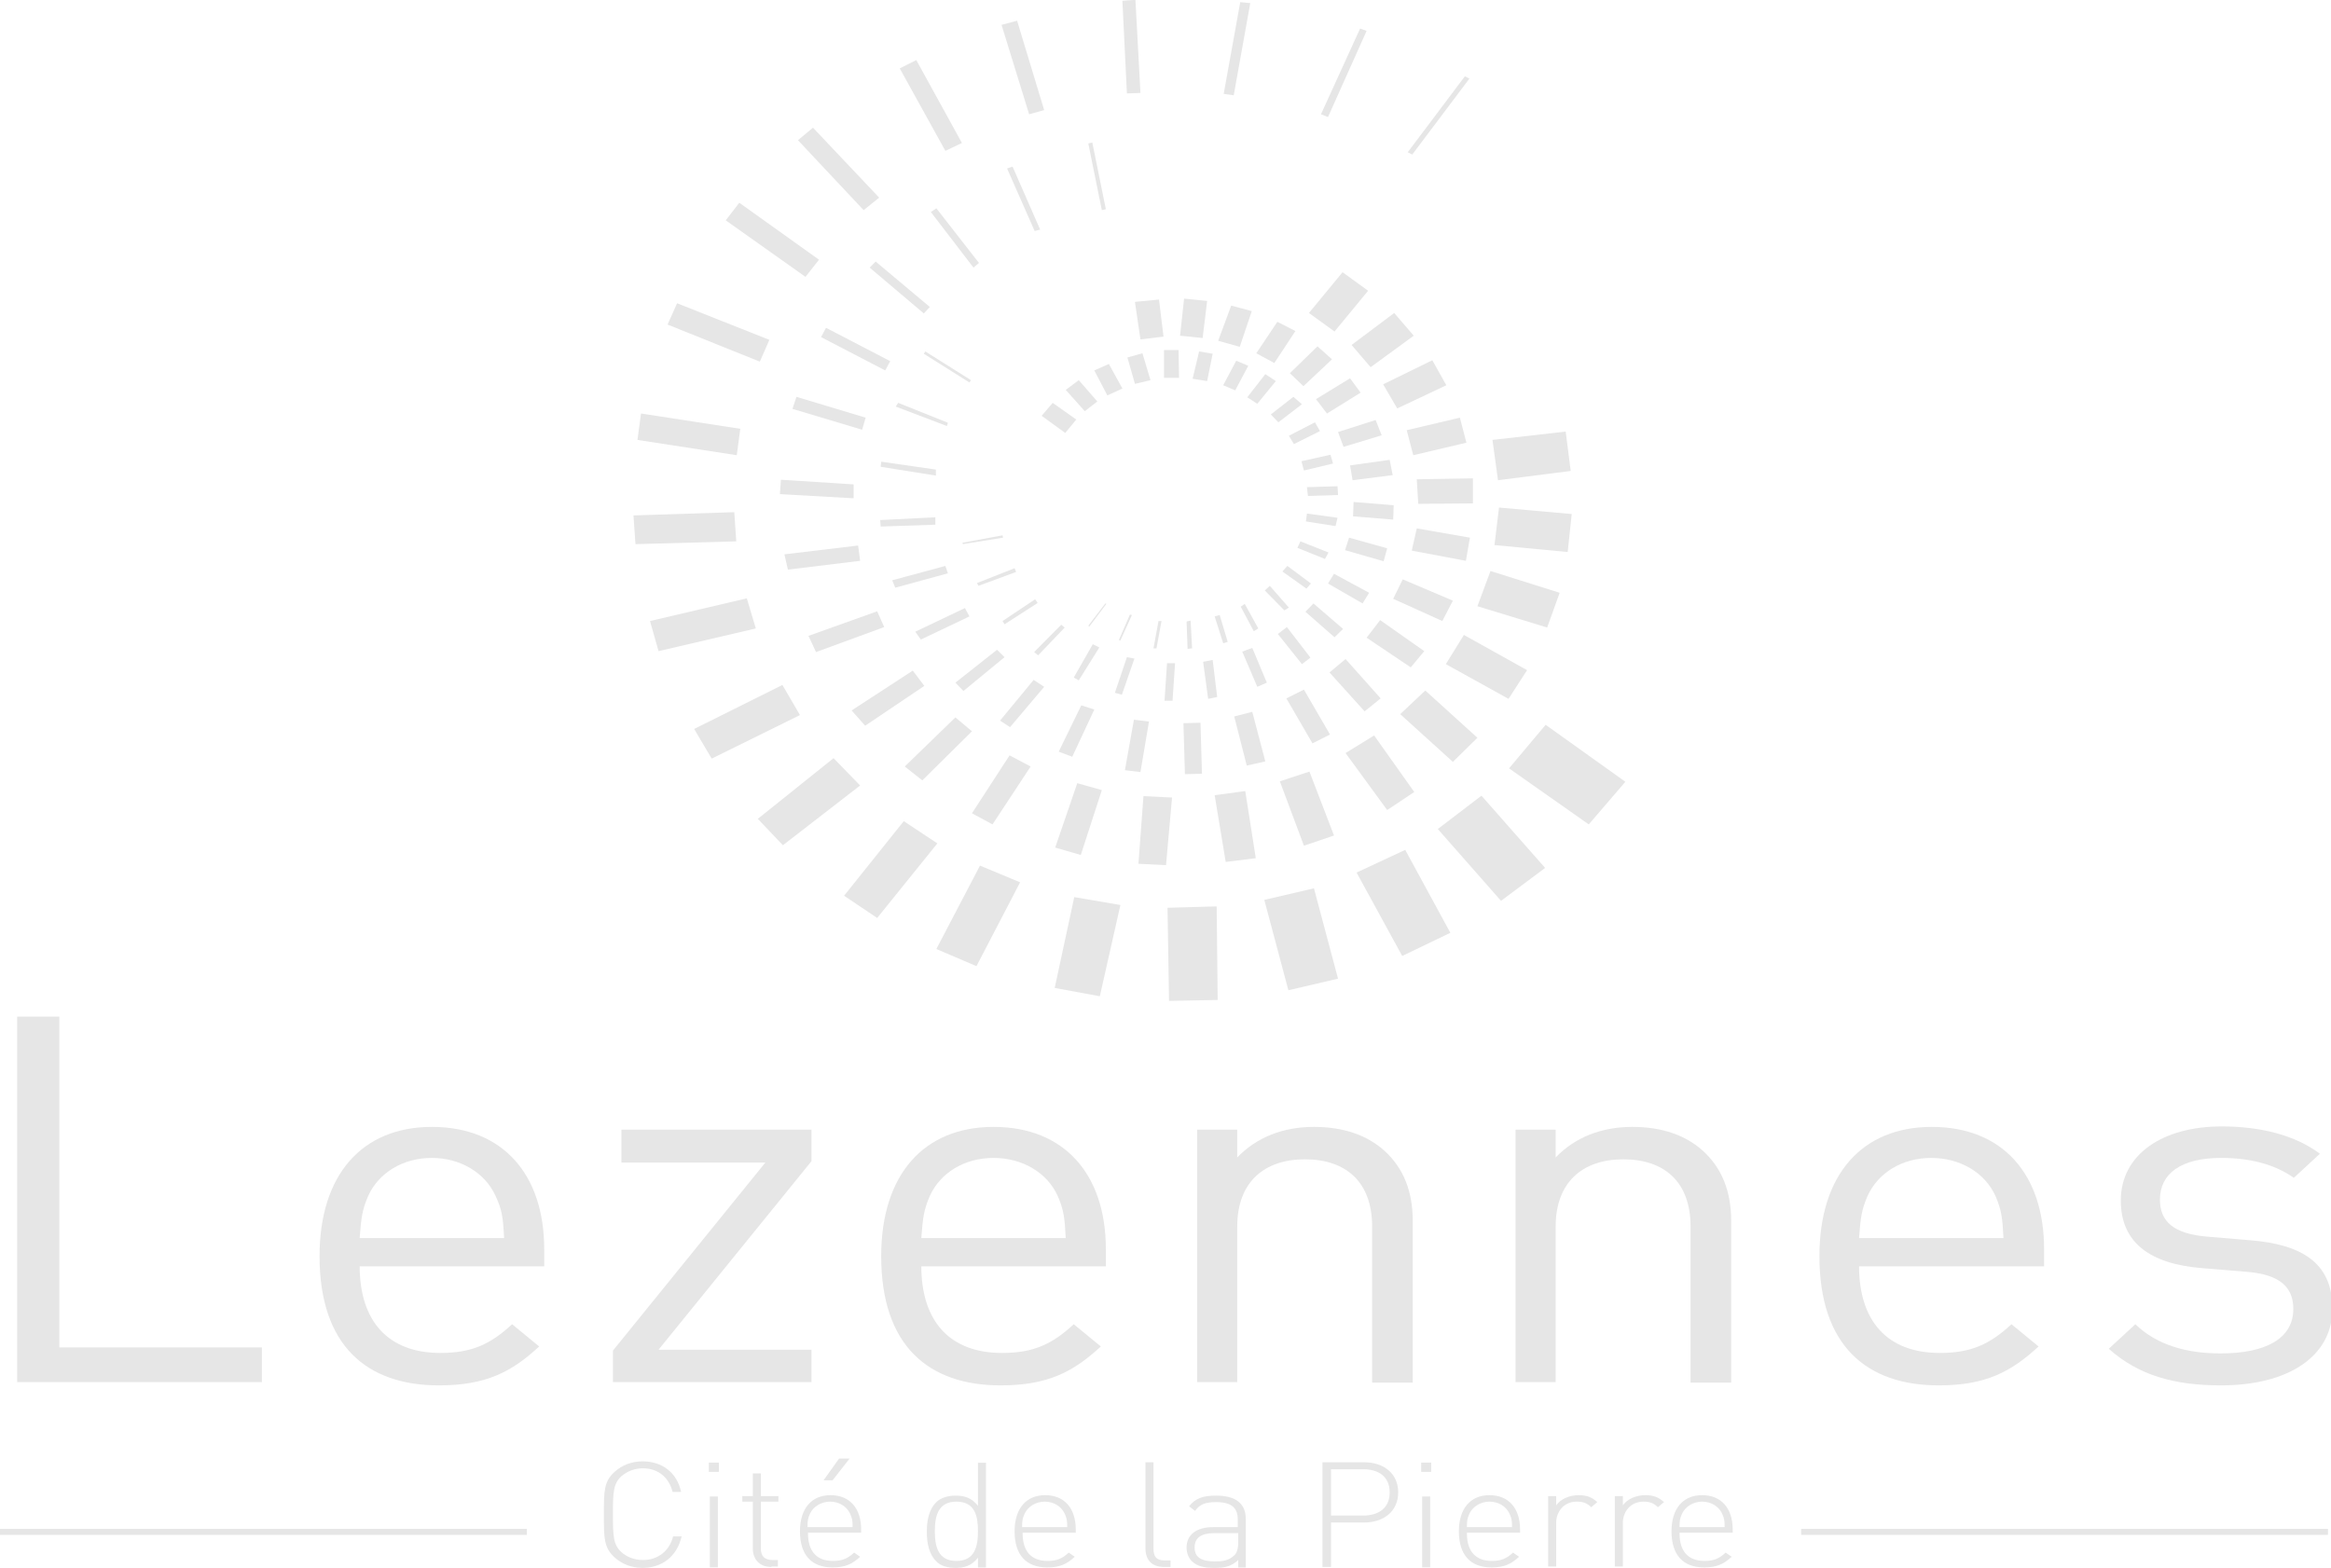 <?xml version="1.0" encoding="UTF-8" standalone="no"?>
<!-- Created with Inkscape (http://www.inkscape.org/) -->

<svg
   width="207.783mm"
   height="139.777mm"
   viewBox="0 0 207.783 139.777"
   version="1.1"
   id="svg1"
   xmlns="http://www.w3.org/2000/svg"
   xmlns:svg="http://www.w3.org/2000/svg">
  <defs
     id="defs1">
    <clipPath
       id="SVGID_00000016052600203480562700000004313926694134570665_">
      <rect
         id="use1"
         x="64.7"
         y="252"
         width="465"
         height="338.4" />
    </clipPath>
    <clipPath
       id="SVGID_00000004520838091931557920000005978478047447790000_">
      <rect
         id="use2"
         x="64.7"
         y="252"
         width="465"
         height="338.4" />
    </clipPath>
    <clipPath
       id="SVGID_00000173866099024054632770000003711753817438626691_">
      <rect
         id="use10"
         x="64.7"
         y="252"
         width="465"
         height="338.4" />
    </clipPath>
    <clipPath
       id="SVGID_00000180369029198841686000000018338470150458122160_">
      <rect
         id="use123"
         x="64.7"
         y="252"
         width="465"
         height="338.4" />
    </clipPath>
    <clipPath
       id="SVGID_00000033349773655420632380000009751842624010149507_">
      <rect
         id="use124"
         x="64.7"
         y="252"
         width="465"
         height="338.4" />
    </clipPath>
  </defs>
  <g
     id="layer1"
     transform="translate(-0.78,-1.279)">
    <g
       id="layer1-8"
       transform="translate(0.004,-1.748)"
       style="fill:#e6e6e6">
      <g
         id="g1"
         transform="matrix(0.447,0,0,0.413,-28.134,-101.063)"
         style="fill:#e6e6e6">
        <defs
           id="defs1-0" />
        <clipPath
           id="clipPath17">
          <rect
             id="use17"
             x="64.7"
             y="252"
             width="465"
             height="338.4" />
        </clipPath>
        <path
           d="m 192.8,590.5 c -2.1,0 -4.1,-0.8 -5.6,-2.3 -2.1,-2.1 -2.1,-4.1 -2.1,-9.2 0,-5.1 0,-7.1 2.1,-9.2 1.5,-1.5 3.5,-2.3 5.6,-2.3 4,0 6.9,2.5 7.7,6.6 h -1.7 c -0.7,-3.1 -2.9,-5.1 -5.9,-5.1 -1.6,0 -3.1,0.6 -4.3,1.7 -1.6,1.6 -1.7,3.4 -1.7,8.2 0,4.9 0.1,6.6 1.7,8.2 1.1,1.1 2.7,1.7 4.3,1.7 3,0 5.3,-2 6,-5.1 h 1.7 c -0.9,4.3 -3.9,6.8 -7.8,6.8"
           clip-path="url(#SVGID_00000016052600203480562700000004313926694134570665_)"
           id="path1"
           style="fill:#e6e6e6" />
      </g>
      <path
         d="m 64.05,142.763 h 0.715 v -6.32 h -0.715 z m -0.089,-8.509 h 0.894 v -0.826 h -0.894 z"
         id="path2"
         style="fill:#e6e6e6;stroke-width:0.43" />
      <g
         id="g9"
         transform="matrix(0.447,0,0,0.413,-28.134,-101.063)"
         style="fill:#e6e6e6">
        <defs
           id="defs2" />
        <clipPath
           id="clipPath18">
          <rect
             id="use18"
             x="64.7"
             y="252"
             width="465"
             height="338.4" />
        </clipPath>
        <path
           d="m 218.5,590.3 c -2.4,0 -3.7,-1.7 -3.7,-4 v -10.1 h -2.1 V 575 h 2.1 v -4.9 h 1.6 v 4.9 h 3.5 v 1.2 h -3.5 v 10.1 c 0,1.6 0.7,2.5 2.3,2.5 h 1.1 v 1.4 h -1.3 z"
           clip-path="url(#SVGID_00000004520838091931557920000005978478047447790000_)"
           id="path3"
           style="fill:#e6e6e6" />
        <path
           d="m 230.7,571.6 h -1.8 l 3.1,-4.7 h 2.1 z m 3.5,7.2 c -0.7,-1.6 -2.2,-2.6 -4,-2.6 -1.7,0 -3.3,1 -4,2.6 -0.4,1 -0.5,1.4 -0.5,2.9 h 9 c 0,-1.5 -0.1,-1.9 -0.5,-2.9 m -8.4,4.2 c 0,3.9 1.7,6 5,6 1.8,0 2.9,-0.5 4.2,-1.8 l 1.2,0.9 c -1.6,1.6 -3,2.3 -5.5,2.3 -4.2,0 -6.5,-2.7 -6.5,-7.8 0,-4.9 2.3,-7.8 6.1,-7.8 3.8,0 6.1,2.8 6.1,7.4 v 0.7 h -10.6 z"
           clip-path="url(#SVGID_00000004520838091931557920000005978478047447790000_)"
           id="path4"
           style="fill:#e6e6e6" />
        <path
           d="m 255.4,576.2 c -3.7,0 -4.3,3.2 -4.3,6.4 0,3.2 0.6,6.4 4.3,6.4 3.7,0 4.3,-3.2 4.3,-6.4 0,-3.1 -0.5,-6.4 -4.3,-6.4 m 4.3,14.1 v -2 c -1.3,1.8 -2.8,2.2 -4.5,2.2 -1.6,0 -3,-0.5 -3.7,-1.3 -1.6,-1.6 -2,-4.1 -2,-6.5 0,-2.4 0.4,-4.9 2,-6.5 0.8,-0.8 2.2,-1.3 3.7,-1.3 1.7,0 3.2,0.4 4.5,2.2 v -9.3 h 1.6 v 22.6 h -1.6 z"
           clip-path="url(#SVGID_00000004520838091931557920000005978478047447790000_)"
           id="path5"
           style="fill:#e6e6e6" />
        <path
           d="m 277,578.8 c -0.7,-1.6 -2.2,-2.6 -4,-2.6 -1.7,0 -3.3,1 -4,2.6 -0.4,1 -0.5,1.4 -0.5,2.9 h 9 c 0,-1.5 -0.1,-1.9 -0.5,-2.9 m -8.4,4.2 c 0,3.9 1.7,6 5,6 1.8,0 2.9,-0.5 4.2,-1.8 l 1.2,0.9 c -1.6,1.6 -3,2.3 -5.5,2.3 -4.2,0 -6.5,-2.7 -6.5,-7.8 0,-4.9 2.3,-7.8 6.1,-7.8 3.8,0 6.1,2.8 6.1,7.4 v 0.7 h -10.6 z"
           clip-path="url(#SVGID_00000004520838091931557920000005978478047447790000_)"
           id="path6"
           style="fill:#e6e6e6" />
        <path
           d="m 296.8,590.3 c -2.5,0 -3.7,-1.6 -3.7,-4 v -18.6 h 1.6 v 18.6 c 0,1.7 0.5,2.6 2.3,2.6 h 1.1 v 1.4 z"
           clip-path="url(#SVGID_00000004520838091931557920000005978478047447790000_)"
           id="path7"
           style="fill:#e6e6e6" />
        <path
           d="m 311.6,583 h -4.8 c -2.6,0 -3.9,1 -3.9,3.1 0,2 1.2,3 4,3 1.4,0 2.7,-0.1 3.8,-1.2 0.6,-0.5 0.9,-1.5 0.9,-2.9 z m 0,7.3 v -1.5 c -1.3,1.3 -2.5,1.7 -4.7,1.7 -2.3,0 -3.5,-0.4 -4.5,-1.4 -0.7,-0.7 -1.1,-1.8 -1.1,-3 0,-2.8 2,-4.4 5.3,-4.4 h 4.9 V 580 c 0,-2.4 -1.2,-3.7 -4.3,-3.7 -2.2,0 -3.3,0.5 -4.2,1.9 l -1.2,-1 c 1.3,-1.8 2.9,-2.3 5.4,-2.3 4,0 5.9,1.8 5.9,5 v 10.5 h -1.5 z"
           clip-path="url(#SVGID_00000004520838091931557920000005978478047447790000_)"
           id="path8"
           style="fill:#e6e6e6" />
        <path
           d="m 336.5,569.2 h -6.4 v 10 h 6.4 c 3.1,0 5.3,-1.6 5.3,-5 0,-3.4 -2.2,-5 -5.3,-5 m 0.2,11.5 h -6.6 v 9.6 h -1.7 v -22.6 h 8.3 c 3.9,0 6.8,2.4 6.8,6.5 0,4.1 -2.9,6.5 -6.8,6.5"
           clip-path="url(#SVGID_00000004520838091931557920000005978478047447790000_)"
           id="path9"
           style="fill:#e6e6e6" />
      </g>
      <path
         d="m 127.546,142.763 h 0.715 v -6.32 h -0.715 z m -0.089,-8.509 h 0.894 v -0.826 h -0.894 z"
         id="path10"
         style="fill:#e6e6e6;stroke-width:0.43" />
      <g
         id="g14"
         transform="matrix(0.447,0,0,0.413,-28.134,-101.063)"
         style="fill:#e6e6e6">
        <defs
           id="defs10" />
        <clipPath
           id="clipPath19">
          <rect
             id="use19"
             x="64.7"
             y="252"
             width="465"
             height="338.4" />
        </clipPath>
        <path
           d="m 365.7,578.8 c -0.7,-1.6 -2.2,-2.6 -4,-2.6 -1.7,0 -3.3,1 -4,2.6 -0.4,1 -0.5,1.4 -0.5,2.9 h 9 c 0,-1.5 -0.1,-1.9 -0.5,-2.9 m -8.5,4.2 c 0,3.9 1.7,6 5,6 1.8,0 2.9,-0.5 4.2,-1.8 l 1.2,0.9 c -1.6,1.6 -3,2.3 -5.5,2.3 -4.2,0 -6.5,-2.7 -6.5,-7.8 0,-4.9 2.3,-7.8 6.1,-7.8 3.8,0 6.1,2.8 6.1,7.4 v 0.7 h -10.6 z"
           clip-path="url(#SVGID_00000173866099024054632770000003711753817438626691_)"
           id="path11"
           style="fill:#e6e6e6" />
        <path
           d="m 382,577.4 c -0.9,-0.9 -1.6,-1.2 -2.9,-1.2 -2.6,0 -4.1,2.2 -4.1,4.6 v 9.4 h -1.6 V 575 h 1.6 v 2 c 0.9,-1.4 2.7,-2.2 4.5,-2.2 1.5,0 2.6,0.4 3.7,1.5 z"
           clip-path="url(#SVGID_00000173866099024054632770000003711753817438626691_)"
           id="path12"
           style="fill:#e6e6e6" />
        <path
           d="m 395.3,577.4 c -0.9,-0.9 -1.6,-1.2 -2.9,-1.2 -2.6,0 -4.1,2.2 -4.1,4.6 v 9.4 h -1.6 V 575 h 1.6 v 2 c 0.9,-1.4 2.7,-2.2 4.5,-2.2 1.5,0 2.6,0.4 3.7,1.5 z"
           clip-path="url(#SVGID_00000173866099024054632770000003711753817438626691_)"
           id="path13"
           style="fill:#e6e6e6" />
        <path
           d="m 408.1,578.8 c -0.7,-1.6 -2.2,-2.6 -4,-2.6 -1.7,0 -3.3,1 -4,2.6 -0.4,1 -0.5,1.4 -0.5,2.9 h 9 c 0,-1.5 -0.1,-1.9 -0.5,-2.9 m -8.5,4.2 c 0,3.9 1.7,6 5,6 1.8,0 2.9,-0.5 4.2,-1.8 l 1.2,0.9 c -1.6,1.6 -3,2.3 -5.5,2.3 -4.2,0 -6.5,-2.7 -6.5,-7.8 0,-4.9 2.3,-7.8 6.1,-7.8 3.8,0 6.1,2.8 6.1,7.4 v 0.7 h -10.6 z"
           clip-path="url(#SVGID_00000173866099024054632770000003711753817438626691_)"
           id="path14"
           style="fill:#e6e6e6" />
      </g>
      <polygon
         class="st3"
         points="360.1,423.8 372.8,439.4 364,446.5 351.4,431 "
         id="polygon14"
         transform="matrix(0.447,0,0,0.413,-28.134,-101.063)"
         style="fill:#e6e6e6" />
      <polygon
         class="st3"
         points="344.9,435.5 353.9,453.4 344.3,458.4 335.2,440.4 "
         id="polygon15"
         transform="matrix(0.447,0,0,0.413,-28.134,-101.063)"
         style="fill:#e6e6e6" />
      <polygon
         class="st3"
         points="326.7,443.8 331.5,463.3 321.6,465.8 316.8,446.3 "
         id="polygon16"
         transform="matrix(0.447,0,0,0.413,-28.134,-101.063)"
         style="fill:#e6e6e6" />
      <polygon
         class="st3"
         points="307.3,447.7 307.5,467.9 297.8,468.1 297.5,448 "
         id="polygon17"
         transform="matrix(0.447,0,0,0.413,-28.134,-101.063)"
         style="fill:#e6e6e6" />
      <polygon
         class="st3"
         points="288.1,447.4 284,467.1 275,465.3 278.9,445.7 "
         id="polygon18"
         transform="matrix(0.447,0,0,0.413,-28.134,-101.063)"
         style="fill:#e6e6e6" />
      <polygon
         class="st3"
         points="268.1,442.5 259.4,460.6 251.4,456.9 260.1,438.9 "
         id="polygon19"
         transform="matrix(0.447,0,0,0.413,-28.134,-101.063)"
         style="fill:#e6e6e6" />
      <polygon
         class="st3"
         points="251.6,434.1 239.6,450.2 233,445.4 244.9,429.3 "
         id="polygon20"
         transform="matrix(0.447,0,0,0.413,-28.134,-101.063)"
         style="fill:#e6e6e6" />
      <polygon
         class="st3"
         points="236.2,421.6 220.8,434.5 215.8,428.8 230.9,415.7 "
         id="polygon21"
         transform="matrix(0.447,0,0,0.413,-28.134,-101.063)"
         style="fill:#e6e6e6" />
      <polygon
         class="st3"
         points="224.2,406.4 206.6,415.8 203.1,409.4 220.7,399.9 "
         id="polygon22"
         transform="matrix(0.447,0,0,0.413,-28.134,-101.063)"
         style="fill:#e6e6e6" />
      <polygon
         class="st3"
         points="215.4,387.7 196,392.6 194.3,386.1 213.6,381.2 "
         id="polygon23"
         transform="matrix(0.447,0,0,0.413,-28.134,-101.063)"
         style="fill:#e6e6e6" />
      <polygon
         class="st3"
         points="211.5,368.9 191.4,369.5 191,363.3 211.1,362.6 "
         id="polygon24"
         transform="matrix(0.447,0,0,0.413,-28.134,-101.063)"
         style="fill:#e6e6e6" />
      <polygon
         class="st3"
         points="211.6,350.3 191.8,347 192.5,341.3 212.3,344.6 "
         id="polygon25"
         transform="matrix(0.447,0,0,0.413,-28.134,-101.063)"
         style="fill:#e6e6e6" />
      <polygon
         class="st3"
         points="216.2,330.1 197.8,322.1 199.7,317.5 218.1,325.4 "
         id="polygon26"
         transform="matrix(0.447,0,0,0.413,-28.134,-101.063)"
         style="fill:#e6e6e6" />
      <polygon
         class="st3"
         points="225.3,311.8 209.4,299.6 212.1,295.8 228,308.1 "
         id="polygon27"
         transform="matrix(0.447,0,0,0.413,-28.134,-101.063)"
         style="fill:#e6e6e6" />
      <polygon
         class="st3"
         points="236.9,297.4 223.8,282.3 226.8,279.6 240,294.7 "
         id="polygon28"
         transform="matrix(0.447,0,0,0.413,-28.134,-101.063)"
         style="fill:#e6e6e6" />
      <polygon
         class="st3"
         points="253.2,284.6 244.1,266.8 247.4,265 256.5,282.9 "
         id="polygon29"
         transform="matrix(0.447,0,0,0.413,-28.134,-101.063)"
         style="fill:#e6e6e6" />
      <polygon
         class="st3"
         points="269.9,276.7 264.4,257.4 267.5,256.5 272.9,275.8 "
         id="polygon30"
         transform="matrix(0.447,0,0,0.413,-28.134,-101.063)"
         style="fill:#e6e6e6" />
      <polygon
         class="st3"
         points="292.1,272.1 291.1,252 288.5,252.2 289.4,272.2 "
         id="polygon31"
         transform="matrix(0.447,0,0,0.413,-28.134,-101.063)"
         style="fill:#e6e6e6" />
      <polygon
         class="st3"
         points="308.7,272.3 312,252.5 314,252.7 310.7,272.6 "
         id="polygon32"
         transform="matrix(0.447,0,0,0.413,-28.134,-101.063)"
         style="fill:#e6e6e6" />
      <polygon
         class="st3"
         points="328.1,276.7 335.9,258.2 337.2,258.7 329.5,277.3 "
         id="polygon33"
         transform="matrix(0.447,0,0,0.413,-28.134,-101.063)"
         style="fill:#e6e6e6" />
      <polygon
         class="st3"
         points="345.4,284.9 356.8,268.5 357.7,269 346.3,285.4 "
         id="polygon34"
         transform="matrix(0.447,0,0,0.413,-28.134,-101.063)"
         style="fill:#e6e6e6" />
      <polygon
         class="st3"
         points="372.9,408.5 388.8,420.8 381.5,430 365.6,417.9 "
         id="polygon35"
         transform="matrix(0.447,0,0,0.413,-28.134,-101.063)"
         style="fill:#e6e6e6" />
      <polygon
         class="st3"
         points="363.6,361.6 378.1,363 377.3,371.2 362.7,369.7 "
         id="polygon36"
         transform="matrix(0.447,0,0,0.413,-28.134,-101.063)"
         style="fill:#e6e6e6" />
      <polygon
         class="st3"
         points="361.9,375.3 375.7,380 373.2,387.5 359.3,382.9 "
         id="polygon37"
         transform="matrix(0.447,0,0,0.413,-28.134,-101.063)"
         style="fill:#e6e6e6" />
      <polygon
         class="st3"
         points="356.6,389.1 369.2,396.7 365.5,402.9 353,395.4 "
         id="polygon38"
         transform="matrix(0.447,0,0,0.413,-28.134,-101.063)"
         style="fill:#e6e6e6" />
      <polygon
         class="st3"
         points="348.9,401.1 359.3,411.3 354.4,416.5 343.9,406.2 "
         id="polygon39"
         transform="matrix(0.447,0,0,0.413,-28.134,-101.063)"
         style="fill:#e6e6e6" />
      <polygon
         class="st3"
         points="338.7,410.8 346.7,423 341.3,426.9 333,414.6 "
         id="polygon40"
         transform="matrix(0.447,0,0,0.413,-28.134,-101.063)"
         style="fill:#e6e6e6" />
      <polygon
         class="st3"
         points="325.8,418.6 330.7,432.4 324.7,434.6 319.9,420.7 "
         id="polygon41"
         transform="matrix(0.447,0,0,0.413,-28.134,-101.063)"
         style="fill:#e6e6e6" />
      <polygon
         class="st3"
         points="313,422.8 315.1,437.3 309.1,438.1 306.9,423.7 "
         id="polygon42"
         transform="matrix(0.447,0,0,0.413,-28.134,-101.063)"
         style="fill:#e6e6e6" />
      <polygon
         class="st3"
         points="298.4,424.2 297.2,438.8 291.7,438.5 292.7,423.9 "
         id="polygon43"
         transform="matrix(0.447,0,0,0.413,-28.134,-101.063)"
         style="fill:#e6e6e6" />
      <polygon
         class="st3"
         points="284.4,422.6 280.2,436.6 275.1,435 279.5,421.1 "
         id="polygon44"
         transform="matrix(0.447,0,0,0.413,-28.134,-101.063)"
         style="fill:#e6e6e6" />
      <polygon
         class="st3"
         points="270.2,417.5 262.6,430 258.5,427.6 266,415.1 "
         id="polygon45"
         transform="matrix(0.447,0,0,0.413,-28.134,-101.063)"
         style="fill:#e6e6e6" />
      <polygon
         class="st3"
         points="258.5,409.9 248.6,420.5 245.1,417.5 255.2,406.9 "
         id="polygon46"
         transform="matrix(0.447,0,0,0.413,-28.134,-101.063)"
         style="fill:#e6e6e6" />
      <polygon
         class="st3"
         points="249,400.1 237.2,408.7 234.5,405.4 246.7,396.8 "
         id="polygon47"
         transform="matrix(0.447,0,0,0.413,-28.134,-101.063)"
         style="fill:#e6e6e6" />
      <polygon
         class="st3"
         points="241,387.4 227.4,392.8 225.9,389.3 239.6,384 "
         id="polygon48"
         transform="matrix(0.447,0,0,0.413,-28.134,-101.063)"
         style="fill:#e6e6e6" />
      <polygon
         class="st3"
         points="236.2,373.1 221.8,375 221.1,371.7 235.8,369.8 "
         id="polygon49"
         transform="matrix(0.447,0,0,0.413,-28.134,-101.063)"
         style="fill:#e6e6e6" />
      <polygon
         class="st3"
         points="234.9,359.6 220.2,358.7 220.4,355.6 234.9,356.6 "
         id="polygon50"
         transform="matrix(0.447,0,0,0.413,-28.134,-101.063)"
         style="fill:#e6e6e6" />
      <polygon
         class="st3"
         points="236.6,344.8 222.7,340.3 223.5,337.7 237.3,342.2 "
         id="polygon51"
         transform="matrix(0.447,0,0,0.413,-28.134,-101.063)"
         style="fill:#e6e6e6" />
      <polygon
         class="st3"
         points="241.2,332 228.4,324.8 229.4,322.8 242.2,330 "
         id="polygon52"
         transform="matrix(0.447,0,0,0.413,-28.134,-101.063)"
         style="fill:#e6e6e6" />
      <polygon
         class="st3"
         points="248.9,319.7 238.1,309.8 239.3,308.5 250.1,318.3 "
         id="polygon53"
         transform="matrix(0.447,0,0,0.413,-28.134,-101.063)"
         style="fill:#e6e6e6" />
      <polygon
         class="st3"
         points="258.8,309.8 250.3,297.8 251.4,297 259.9,308.8 "
         id="polygon54"
         transform="matrix(0.447,0,0,0.413,-28.134,-101.063)"
         style="fill:#e6e6e6" />
      <polygon
         class="st3"
         points="271,301.9 265.5,288.4 266.6,288 272.1,301.6 "
         id="polygon55"
         transform="matrix(0.447,0,0,0.413,-28.134,-101.063)"
         style="fill:#e6e6e6" />
      <polygon
         class="st3"
         points="284.4,297.4 281.7,283 282.5,282.8 285.2,297.2 "
         id="polygon56"
         transform="matrix(0.447,0,0,0.413,-28.134,-101.063)"
         style="fill:#e6e6e6" />
      <polygon
         class="st3"
         points="362.3,347 376.9,345.2 377.9,353.7 363.4,355.7 "
         id="polygon57"
         transform="matrix(0.447,0,0,0.413,-28.134,-101.063)"
         style="fill:#e6e6e6" />
      <polygon
         class="st3"
         points="334.2,326.5 342.7,319.6 346.6,324.5 338,331.3 "
         id="polygon58"
         transform="matrix(0.447,0,0,0.413,-28.134,-101.063)"
         style="fill:#e6e6e6" />
      <polygon
         class="st3"
         points="340.5,335 350.3,329.8 353.1,335.2 343.3,340.2 "
         id="polygon59"
         transform="matrix(0.447,0,0,0.413,-28.134,-101.063)"
         style="fill:#e6e6e6" />
      <polygon
         class="st3"
         points="345.2,344.9 355.8,342.2 357.1,347.6 346.5,350.3 "
         id="polygon60"
         transform="matrix(0.447,0,0,0.413,-28.134,-101.063)"
         style="fill:#e6e6e6" />
      <polygon
         class="st3"
         points="347.2,355.5 358.4,355.3 358.4,360.7 347.5,360.8 "
         id="polygon61"
         transform="matrix(0.447,0,0,0.413,-28.134,-101.063)"
         style="fill:#e6e6e6" />
      <polygon
         class="st3"
         points="347.2,366.1 357.8,368.1 357,373.1 346.2,370.9 "
         id="polygon62"
         transform="matrix(0.447,0,0,0.413,-28.134,-101.063)"
         style="fill:#e6e6e6" />
      <polygon
         class="st3"
         points="344.4,377.1 354.4,381.7 352.3,386.1 342.5,381.3 "
         id="polygon63"
         transform="matrix(0.447,0,0,0.413,-28.134,-101.063)"
         style="fill:#e6e6e6" />
      <polygon
         class="st3"
         points="339.9,385.9 348.7,392.6 346,396.1 337.2,389.7 "
         id="polygon64"
         transform="matrix(0.447,0,0,0.413,-28.134,-101.063)"
         style="fill:#e6e6e6" />
      <polygon
         class="st3"
         points="333,394.3 340,402.8 336.8,405.6 329.8,397.2 "
         id="polygon65"
         transform="matrix(0.447,0,0,0.413,-28.134,-101.063)"
         style="fill:#e6e6e6" />
      <polygon
         class="st3"
         points="324.7,400.9 329.9,410.6 326.4,412.5 321.2,402.8 "
         id="polygon66"
         transform="matrix(0.447,0,0,0.413,-28.134,-101.063)"
         style="fill:#e6e6e6" />
      <polygon
         class="st3"
         points="314.4,405.7 317,416.4 313.3,417.3 310.8,406.7 "
         id="polygon67"
         transform="matrix(0.447,0,0,0.413,-28.134,-101.063)"
         style="fill:#e6e6e6" />
      <rect
         x="104.234"
         y="70.11"
         transform="matrix(1,-0.025,0.029,1,0,0)"
         class="st3"
         width="1.519"
         height="4.544"
         id="rect67"
         style="fill:#e6e6e6;stroke-width:0.43" />
      <polygon
         class="st3"
         points="293.8,407.8 292.1,418.7 289,418.3 290.8,407.4 "
         id="polygon68"
         transform="matrix(0.447,0,0,0.413,-28.134,-101.063)"
         style="fill:#e6e6e6" />
      <polygon
         class="st3"
         points="282.9,405.2 278.5,415.4 275.8,414.3 280.3,404.3 "
         id="polygon69"
         transform="matrix(0.447,0,0,0.413,-28.134,-101.063)"
         style="fill:#e6e6e6" />
      <polygon
         class="st3"
         points="272.9,400.3 266.1,409 264.1,407.6 270.8,398.8 "
         id="polygon70"
         transform="matrix(0.447,0,0,0.413,-28.134,-101.063)"
         style="fill:#e6e6e6" />
      <polygon
         class="st3"
         points="265,393.9 256.8,401.2 255.2,399.4 263.5,392.3 "
         id="polygon71"
         transform="matrix(0.447,0,0,0.413,-28.134,-101.063)"
         style="fill:#e6e6e6" />
      <polygon
         class="st3"
         points="258,385.1 248.3,390.1 247.2,388.4 257.1,383.3 "
         id="polygon72"
         transform="matrix(0.447,0,0,0.413,-28.134,-101.063)"
         style="fill:#e6e6e6" />
      <polygon
         class="st3"
         points="253.7,375.8 243.2,378.9 242.6,377.3 253.2,374.2 "
         id="polygon73"
         transform="matrix(0.447,0,0,0.413,-28.134,-101.063)"
         style="fill:#e6e6e6" />
      <polygon
         class="st3"
         points="251.2,365.3 240.3,365.7 240.2,364.3 251.2,363.7 "
         id="polygon74"
         transform="matrix(0.447,0,0,0.413,-28.134,-101.063)"
         style="fill:#e6e6e6" />
      <polygon
         class="st3"
         points="251.3,354.7 240.3,352.8 240.4,351.7 251.3,353.4 "
         id="polygon75"
         transform="matrix(0.447,0,0,0.413,-28.134,-101.063)"
         style="fill:#e6e6e6" />
      <polygon
         class="st3"
         points="253.5,344 243.3,339.8 243.8,339 253.7,343.3 "
         id="polygon76"
         transform="matrix(0.447,0,0,0.413,-28.134,-101.063)"
         style="fill:#e6e6e6" />
      <polygon
         class="st3"
         points="258,334.6 248.9,328.4 249.2,327.9 258.3,334.1 "
         id="polygon77"
         transform="matrix(0.447,0,0,0.413,-28.134,-101.063)"
         style="fill:#e6e6e6" />
      <polygon
         class="st3"
         points="325.7,319.6 332.4,310.8 337.5,314.8 330.8,323.6 "
         id="polygon78"
         transform="matrix(0.447,0,0,0.413,-28.134,-101.063)"
         style="fill:#e6e6e6" />
      <polygon
         class="st3"
         points="300,324.5 300.8,316.5 305.4,317 304.5,325 "
         id="polygon79"
         transform="matrix(0.447,0,0,0.413,-28.134,-101.063)"
         style="fill:#e6e6e6" />
      <polygon
         class="st3"
         points="307.6,325.6 310.2,318 314.3,319.2 311.9,326.9 "
         id="polygon80"
         transform="matrix(0.447,0,0,0.413,-28.134,-101.063)"
         style="fill:#e6e6e6" />
      <polygon
         class="st3"
         points="315.2,328.3 319.4,321.5 323,323.5 318.8,330.4 "
         id="polygon81"
         transform="matrix(0.447,0,0,0.413,-28.134,-101.063)"
         style="fill:#e6e6e6" />
      <polygon
         class="st3"
         points="321.9,332.6 327.4,326.8 330.3,329.6 324.6,335.4 "
         id="polygon82"
         transform="matrix(0.447,0,0,0.413,-28.134,-101.063)"
         style="fill:#e6e6e6" />
      <polygon
         class="st3"
         points="327.1,338.2 333.9,333.7 336,336.8 329.3,341.3 "
         id="polygon83"
         transform="matrix(0.447,0,0,0.413,-28.134,-101.063)"
         style="fill:#e6e6e6" />
      <polygon
         class="st3"
         points="331.5,345.3 339,342.7 340.2,346 332.6,348.5 "
         id="polygon84"
         transform="matrix(0.447,0,0,0.413,-28.134,-101.063)"
         style="fill:#e6e6e6" />
      <polygon
         class="st3"
         points="333.9,352.5 341.8,351.3 342.4,354.6 334.4,355.7 "
         id="polygon85"
         transform="matrix(0.447,0,0,0.413,-28.134,-101.063)"
         style="fill:#e6e6e6" />
      <polygon
         class="st3"
         points="334.6,360.4 342.6,361.1 342.5,364.2 334.5,363.5 "
         id="polygon86"
         transform="matrix(0.447,0,0,0.413,-28.134,-101.063)"
         style="fill:#e6e6e6" />
      <polygon
         class="st3"
         points="333.7,368.1 341.3,370.4 340.6,373.2 332.9,370.8 "
         id="polygon87"
         transform="matrix(0.447,0,0,0.413,-28.134,-101.063)"
         style="fill:#e6e6e6" />
      <polygon
         class="st3"
         points="330.7,375.9 337.7,380 336.4,382.3 329.5,378 "
         id="polygon88"
         transform="matrix(0.447,0,0,0.413,-28.134,-101.063)"
         style="fill:#e6e6e6" />
      <polygon
         class="st3"
         points="326.6,382.3 332.5,387.8 330.8,389.6 325,384.1 "
         id="polygon89"
         transform="matrix(0.447,0,0,0.413,-28.134,-101.063)"
         style="fill:#e6e6e6" />
      <polygon
         class="st3"
         points="321.3,387.4 326,394 324.3,395.4 319.5,388.9 "
         id="polygon90"
         transform="matrix(0.447,0,0,0.413,-28.134,-101.063)"
         style="fill:#e6e6e6" />
      <polygon
         class="st3"
         points="314.4,391.9 317.3,399.4 315.4,400.3 312.4,392.7 "
         id="polygon91"
         transform="matrix(0.447,0,0,0.413,-28.134,-101.063)"
         style="fill:#e6e6e6" />
      <polygon
         class="st3"
         points="306.5,394.5 307.4,402.5 305.6,402.9 304.6,394.9 "
         id="polygon92"
         transform="matrix(0.447,0,0,0.413,-28.134,-101.063)"
         style="fill:#e6e6e6" />
      <polygon
         class="st3"
         points="299,395.2 298.5,403.3 296.9,403.3 297.4,395.2 "
         id="polygon93"
         transform="matrix(0.447,0,0,0.413,-28.134,-101.063)"
         style="fill:#e6e6e6" />
      <polygon
         class="st3"
         points="290.9,394.2 288.4,402 287,401.6 289.4,393.9 "
         id="polygon94"
         transform="matrix(0.447,0,0,0.413,-28.134,-101.063)"
         style="fill:#e6e6e6" />
      <polygon
         class="st3"
         points="283.9,391.8 279.8,398.9 278.8,398.3 282.6,391.1 "
         id="polygon95"
         transform="matrix(0.447,0,0,0.413,-28.134,-101.063)"
         style="fill:#e6e6e6" />
      <polygon
         class="st3"
         points="277,387.5 271.7,393.5 270.9,392.8 276.3,386.9 "
         id="polygon96"
         transform="matrix(0.447,0,0,0.413,-28.134,-101.063)"
         style="fill:#e6e6e6" />
      <polygon
         class="st3"
         points="271.6,382.2 265,386.8 264.6,386.1 271.1,381.4 "
         id="polygon97"
         transform="matrix(0.447,0,0,0.413,-28.134,-101.063)"
         style="fill:#e6e6e6" />
      <polygon
         class="st3"
         points="267.3,375.5 259.8,378.5 259.5,377.9 267,374.7 "
         id="polygon98"
         transform="matrix(0.447,0,0,0.413,-28.134,-101.063)"
         style="fill:#e6e6e6" />
      <polygon
         class="st3"
         points="264.7,368.1 256.7,369.5 256.6,369.2 264.6,367.6 "
         id="polygon99"
         transform="matrix(0.447,0,0,0.413,-28.134,-101.063)"
         style="fill:#e6e6e6" />
      <polygon
         class="st3"
         points="292.1,325.3 291,317.2 295.8,316.7 296.7,324.7 "
         id="polygon100"
         transform="matrix(0.447,0,0,0.413,-28.134,-101.063)"
         style="fill:#e6e6e6" />
      <polygon
         class="st3"
         points="281,340.8 277.2,336.2 279.8,334.1 283.5,338.7 "
         id="polygon101"
         transform="matrix(0.447,0,0,0.413,-28.134,-101.063)"
         style="fill:#e6e6e6" />
      <polygon
         class="st3"
         points="285.5,337.4 282.9,332 285.8,330.6 288.5,335.9 "
         id="polygon102"
         transform="matrix(0.447,0,0,0.413,-28.134,-101.063)"
         style="fill:#e6e6e6" />
      <polygon
         class="st3"
         points="291,334.9 289.5,329.2 292.5,328.3 294.1,334.1 "
         id="polygon103"
         transform="matrix(0.447,0,0,0.413,-28.134,-101.063)"
         style="fill:#e6e6e6" />
      <polygon
         class="st3"
         points="296.8,333.6 296.8,327.6 299.7,327.6 299.8,333.6 "
         id="polygon104"
         transform="matrix(0.447,0,0,0.413,-28.134,-101.063)"
         style="fill:#e6e6e6" />
      <polygon
         class="st3"
         points="302.5,333.8 303.8,327.9 306.5,328.4 305.4,334.3 "
         id="polygon105"
         transform="matrix(0.447,0,0,0.413,-28.134,-101.063)"
         style="fill:#e6e6e6" />
      <polygon
         class="st3"
         points="308.6,335.2 311.2,329.9 313.6,331 311,336.3 "
         id="polygon106"
         transform="matrix(0.447,0,0,0.413,-28.134,-101.063)"
         style="fill:#e6e6e6" />
      <polygon
         class="st3"
         points="313.4,337.8 317,332.8 319.1,334.3 315.4,339.2 "
         id="polygon107"
         transform="matrix(0.447,0,0,0.413,-28.134,-101.063)"
         style="fill:#e6e6e6" />
      <polygon
         class="st3"
         points="318.1,341.5 322.6,337.7 324.3,339.3 319.6,343.2 "
         id="polygon108"
         transform="matrix(0.447,0,0,0.413,-28.134,-101.063)"
         style="fill:#e6e6e6" />
      <polygon
         class="st3"
         points="321.7,346.1 326.9,343.2 327.9,345.1 322.7,347.9 "
         id="polygon109"
         transform="matrix(0.447,0,0,0.413,-28.134,-101.063)"
         style="fill:#e6e6e6" />
      <polygon
         class="st3"
         points="324.2,351.6 330,350.2 330.5,352.1 324.7,353.6 "
         id="polygon110"
         transform="matrix(0.447,0,0,0.413,-28.134,-101.063)"
         style="fill:#e6e6e6" />
      <polygon
         class="st3"
         points="325.3,357.2 331.4,357 331.5,358.9 325.5,359.1 "
         id="polygon111"
         transform="matrix(0.447,0,0,0.413,-28.134,-101.063)"
         style="fill:#e6e6e6" />
      <polygon
         class="st3"
         points="325.3,362.9 331.4,363.8 331,365.6 325.1,364.6 "
         id="polygon112"
         transform="matrix(0.447,0,0,0.413,-28.134,-101.063)"
         style="fill:#e6e6e6" />
      <polygon
         class="st3"
         points="324,368.9 329.6,371.3 328.9,372.7 323.4,370.3 "
         id="polygon113"
         transform="matrix(0.447,0,0,0.413,-28.134,-101.063)"
         style="fill:#e6e6e6" />
      <polygon
         class="st3"
         points="321.4,374.2 326.1,378 325.2,379.1 320.4,375.4 "
         id="polygon114"
         transform="matrix(0.447,0,0,0.413,-28.134,-101.063)"
         style="fill:#e6e6e6" />
      <polygon
         class="st3"
         points="317.9,378.5 321.7,383.2 320.8,383.8 316.9,379.5 "
         id="polygon115"
         transform="matrix(0.447,0,0,0.413,-28.134,-101.063)"
         style="fill:#e6e6e6" />
      <polygon
         class="st3"
         points="312.9,382.4 315.6,387.7 314.7,388.3 312.1,383 "
         id="polygon116"
         transform="matrix(0.447,0,0,0.413,-28.134,-101.063)"
         style="fill:#e6e6e6" />
      <polygon
         class="st3"
         points="307.9,384.8 309.5,390.6 308.6,390.9 306.9,385.1 "
         id="polygon117"
         transform="matrix(0.447,0,0,0.413,-28.134,-101.063)"
         style="fill:#e6e6e6" />
      <polygon
         class="st3"
         points="302.1,386 302.4,392 301.5,392.1 301.3,386.2 "
         id="polygon118"
         transform="matrix(0.447,0,0,0.413,-28.134,-101.063)"
         style="fill:#e6e6e6" />
      <polygon
         class="st3"
         points="296.3,386.1 295.3,392 294.7,392 295.7,386.1 "
         id="polygon119"
         transform="matrix(0.447,0,0,0.413,-28.134,-101.063)"
         style="fill:#e6e6e6" />
      <polygon
         class="st3"
         points="290.4,384.8 288.1,390.3 287.8,390.2 290,384.7 "
         id="polygon120"
         transform="matrix(0.447,0,0,0.413,-28.134,-101.063)"
         style="fill:#e6e6e6" />
      <polygon
         class="st3"
         points="285.3,382.4 281.9,387.3 281.7,387.1 285.1,382.3 "
         id="polygon121"
         transform="matrix(0.447,0,0,0.413,-28.134,-101.063)"
         style="fill:#e6e6e6" />
      <polygon
         class="st3"
         points="277.1,345.5 272.4,341.8 274.6,339 279.3,342.6 "
         id="polygon122"
         transform="matrix(0.447,0,0,0.413,-28.134,-101.063)"
         style="fill:#e6e6e6" />
      <rect
         x="0.776"
         y="139.335"
         width="46.963"
         height="0.537"
         id="rect122"
         style="fill:#e6e6e6;stroke-width:0.43" />
      <rect
         x="161.328"
         y="139.335"
         width="46.963"
         height="0.537"
         id="rect123"
         style="fill:#e6e6e6;stroke-width:0.43" />
      <polygon
         points="116.9,550.4 68.1,550.4 68.1,471.5 76.5,471.5 76.5,542.9 116.9,542.9 "
         id="polygon123"
         transform="matrix(0.447,0,0,0.413,-28.134,-101.063)"
         style="fill:#e6e6e6" />
      <g
         id="g123"
         transform="matrix(0.447,0,0,0.413,-28.134,-101.063)"
         style="fill:#e6e6e6">
        <defs
           id="defs123" />
        <clipPath
           id="clipPath20">
          <rect
             id="use20"
             x="64.7"
             y="252"
             width="465"
             height="338.4" />
        </clipPath>
        <path
           d="m 163.5,510.2 c -2.1,-5 -7,-8.2 -12.7,-8.2 -5.8,0 -10.6,3.2 -12.7,8.2 -1.2,3 -1.4,4.7 -1.7,9.1 h 28.8 c -0.2,-4.4 -0.4,-6.1 -1.7,-9.1 m -27.1,15.1 c 0,12 5.7,18.8 16.1,18.8 6.3,0 10,-1.9 14.3,-6.2 l 5.4,4.8 c -5.5,5.5 -10.6,8.4 -20,8.4 -14.4,0 -23.8,-8.6 -23.8,-27.9 0,-17.6 8.5,-27.9 22.4,-27.9 14.1,0 22.4,10.2 22.4,26.4 v 3.7 h -36.8 z"
           clip-path="url(#SVGID_00000180369029198841686000000018338470150458122160_)"
           id="path123"
           style="fill:#e6e6e6" />
      </g>
      <polygon
         points="226.5,495.9 226.5,502.7 196,543.4 226.5,543.4 226.5,550.4 186.9,550.4 186.9,543.6 217.3,503 188.6,503 188.6,495.9 "
         id="polygon124"
         transform="matrix(0.447,0,0,0.413,-28.134,-101.063)"
         style="fill:#e6e6e6" />
      <path
         d="m 275.6,510.2 c -2.1,-5 -7,-8.2 -12.8,-8.2 -5.8,0 -10.6,3.2 -12.7,8.2 -1.2,3 -1.4,4.7 -1.7,9.1 h 28.8 c -0.2,-4.4 -0.4,-6.1 -1.6,-9.1 m -27.2,15.1 c 0,12 5.7,18.8 16.1,18.8 6.3,0 10,-1.9 14.3,-6.2 l 5.4,4.8 c -5.5,5.5 -10.6,8.4 -20,8.4 -14.4,0 -23.8,-8.6 -23.8,-27.9 0,-17.6 8.5,-27.9 22.4,-27.9 14.1,0 22.4,10.2 22.4,26.4 v 3.7 h -36.8 z"
         clip-path="url(#SVGID_00000033349773655420632380000009751842624010149507_)"
         id="path124"
         style="fill:#e6e6e6"
         transform="matrix(0.447,0,0,0.413,-28.134,-101.063)" />
      <path
         d="m 338.3,550.4 v -33.6 c 0,-9.6 -5.2,-14.5 -13.4,-14.5 -8.2,0 -13.5,5 -13.5,14.5 v 33.6 h -8 v -54.5 h 8 v 6 c 3.9,-4.4 9.2,-6.6 15.3,-6.6 5.9,0 10.6,1.8 14,5.1 3.9,3.8 5.7,8.9 5.7,15.2 v 34.9 h -8.1 z"
         clip-path="url(#SVGID_00000033349773655420632380000009751842624010149507_)"
         id="path125"
         style="fill:#e6e6e6"
         transform="matrix(0.447,0,0,0.413,-28.134,-101.063)" />
      <path
         d="m 401.8,550.4 v -33.6 c 0,-9.6 -5.2,-14.5 -13.4,-14.5 -8.2,0 -13.5,5 -13.5,14.5 v 33.6 h -8 v -54.5 h 8 v 6 c 3.9,-4.4 9.2,-6.6 15.3,-6.6 5.9,0 10.6,1.8 14,5.1 3.9,3.8 5.7,8.9 5.7,15.2 v 34.9 h -8.1 z"
         clip-path="url(#SVGID_00000033349773655420632380000009751842624010149507_)"
         id="path126"
         style="fill:#e6e6e6"
         transform="matrix(0.447,0,0,0.413,-28.134,-101.063)" />
      <path
         d="m 462.6,510.2 c -2.1,-5 -7,-8.2 -12.8,-8.2 -5.8,0 -10.6,3.2 -12.7,8.2 -1.2,3 -1.4,4.7 -1.7,9.1 h 28.8 c -0.2,-4.4 -0.4,-6.1 -1.6,-9.1 m -27.2,15.1 c 0,12 5.7,18.8 16.1,18.8 6.3,0 10,-1.9 14.3,-6.2 l 5.4,4.8 c -5.5,5.5 -10.6,8.4 -19.9,8.4 -14.4,0 -23.8,-8.6 -23.8,-27.9 0,-17.6 8.5,-27.9 22.4,-27.9 14.1,0 22.4,10.2 22.4,26.4 v 3.7 h -36.9 z"
         clip-path="url(#SVGID_00000033349773655420632380000009751842624010149507_)"
         id="path127"
         style="fill:#e6e6e6"
         transform="matrix(0.447,0,0,0.413,-28.134,-101.063)" />
      <path
         d="m 507.6,551.1 c -9.2,0 -16.4,-2.1 -22.4,-7.9 l 5.3,-5.3 c 4.3,4.5 10.2,6.3 17,6.3 9,0 14.5,-3.2 14.5,-9.6 0,-4.8 -2.8,-7.4 -9.1,-8 l -9,-0.8 c -10.6,-0.9 -16.3,-5.6 -16.3,-14.6 0,-10 8.4,-16 20.1,-16 7.8,0 14.7,1.9 19.6,5.9 l -5.2,5.2 c -3.9,-3 -8.9,-4.3 -14.5,-4.3 -8,0 -12.2,3.4 -12.2,9 0,4.7 2.7,7.4 9.5,8 l 8.8,0.8 c 9.5,0.9 16.1,4.5 16.1,14.7 0,10.5 -9,16.6 -22.2,16.6"
         clip-path="url(#SVGID_00000033349773655420632380000009751842624010149507_)"
         id="path128"
         style="fill:#e6e6e6"
         transform="matrix(0.447,0,0,0.413,-28.134,-101.063)" />
    </g>
  </g>
</svg>
